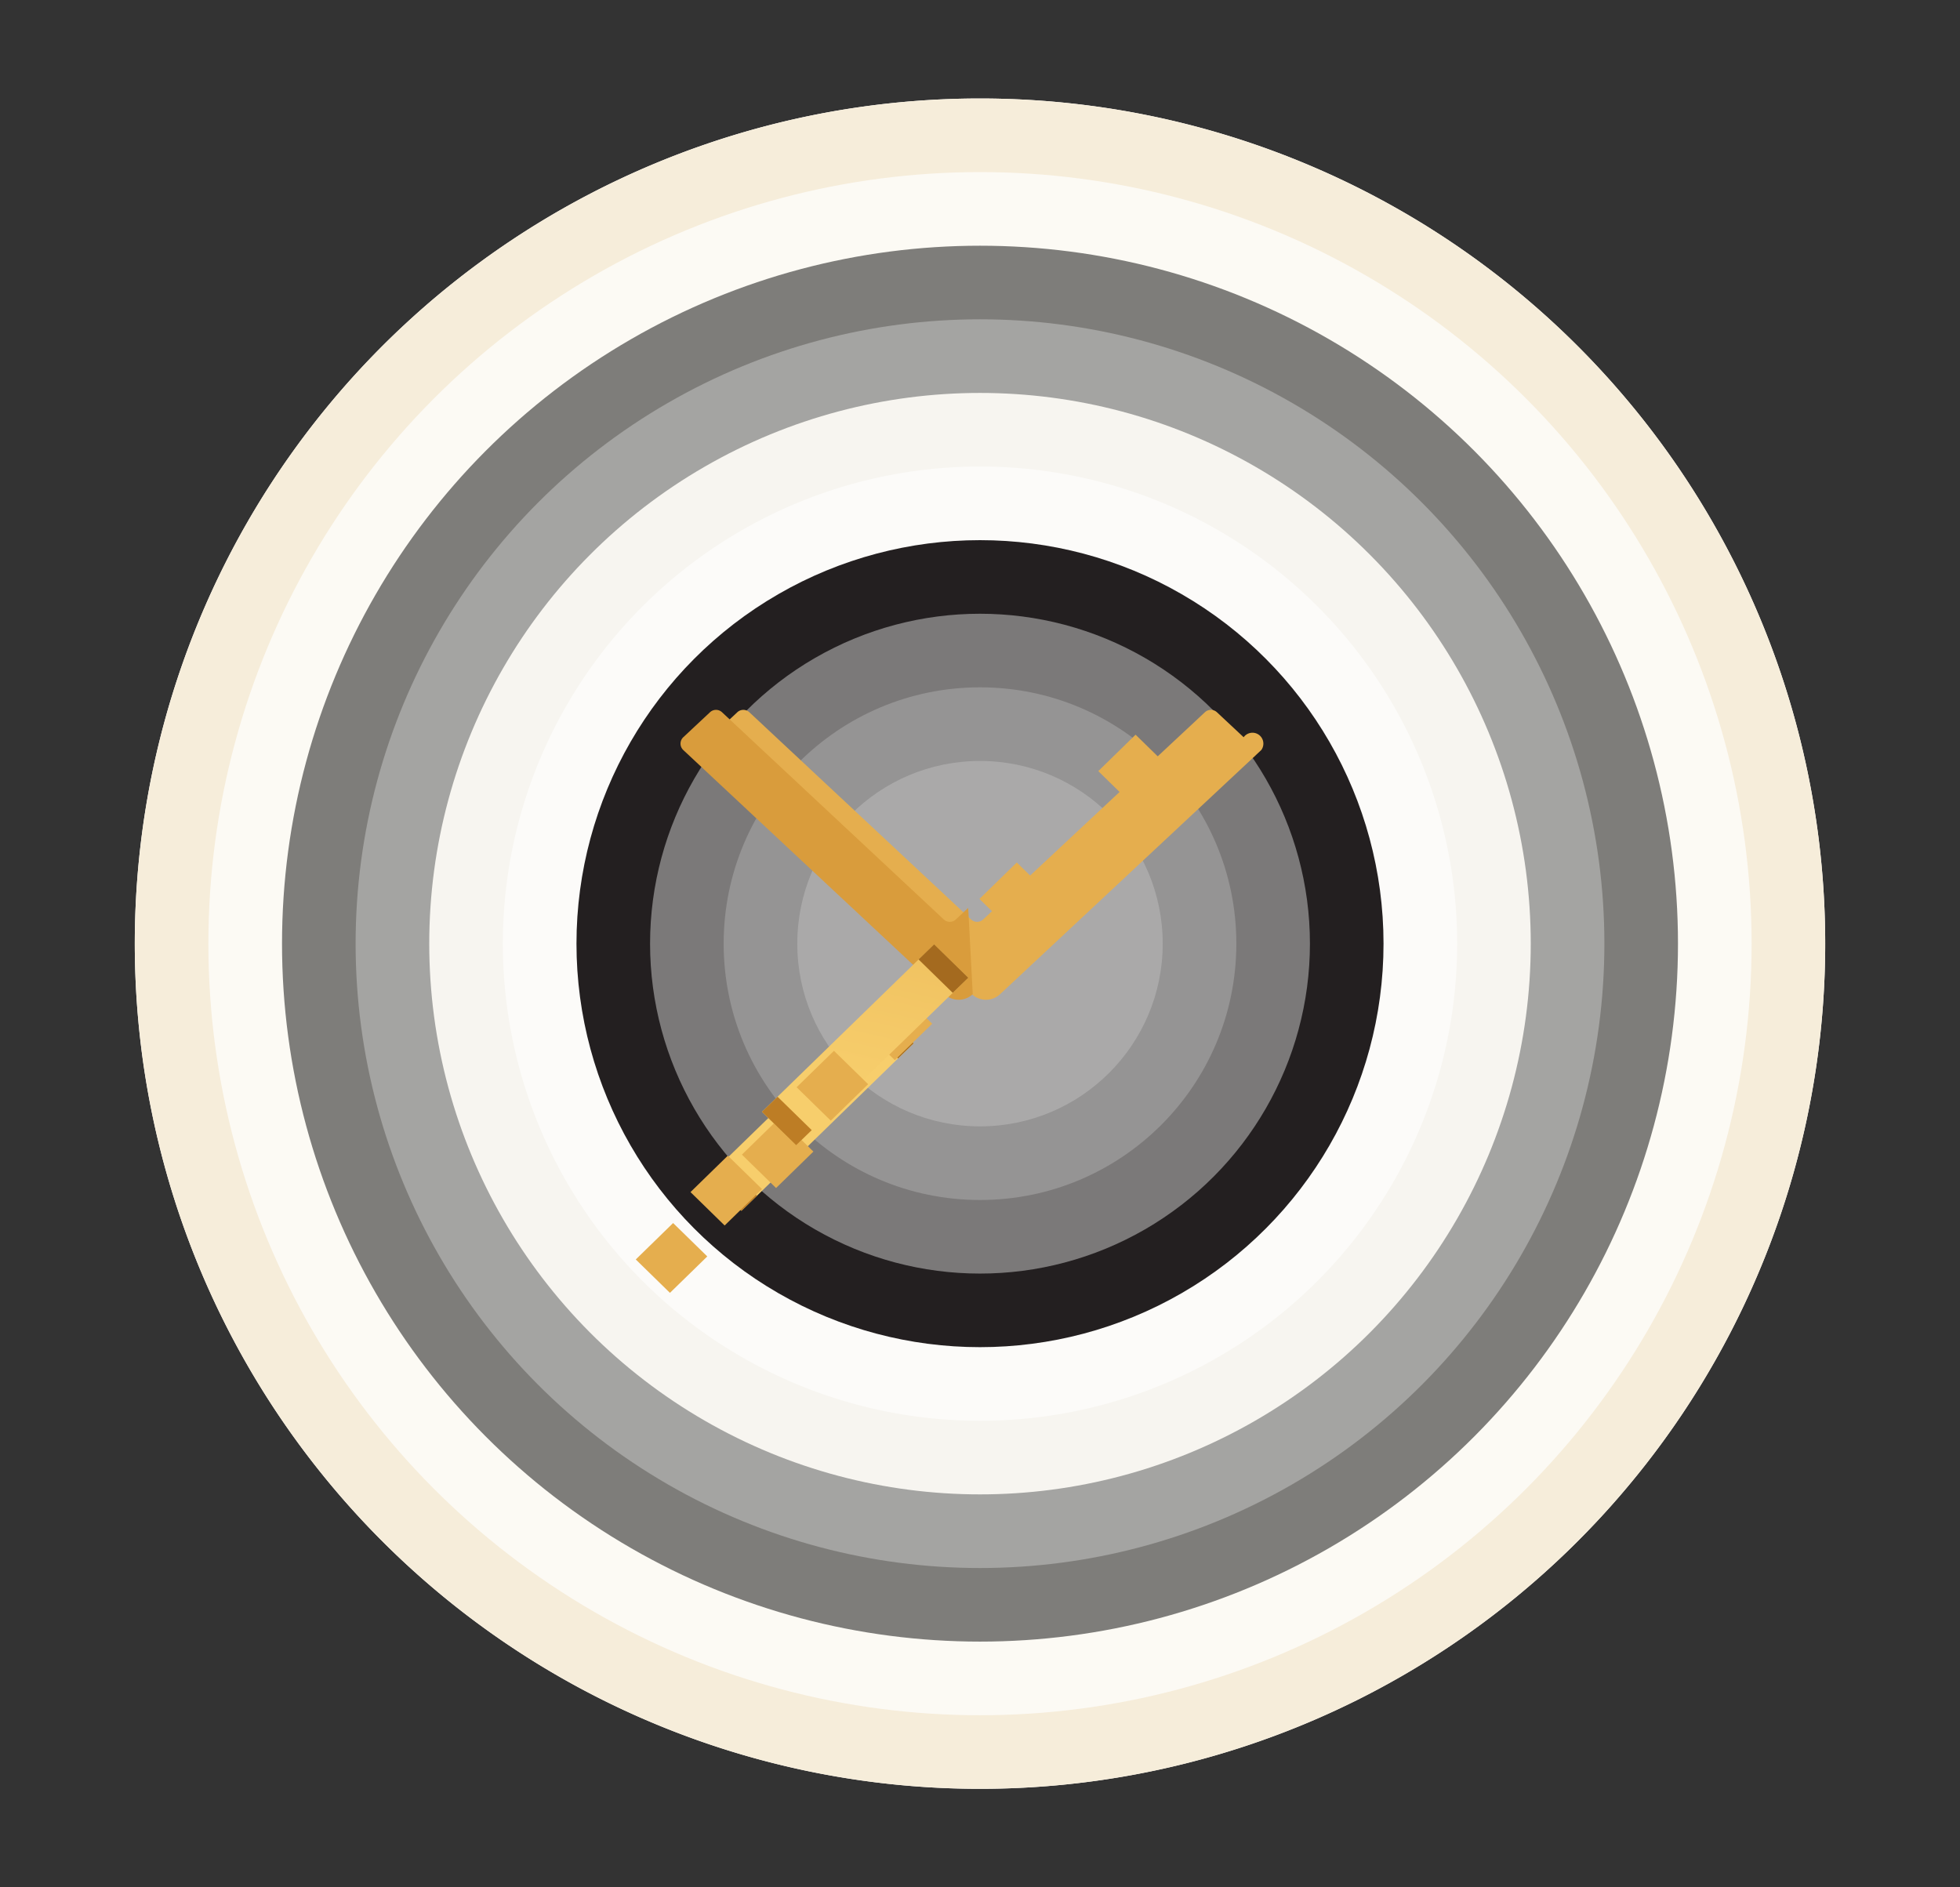 ﻿<svg xmlns="http://www.w3.org/2000/svg" xmlns:xlink="http://www.w3.org/1999/xlink" width="432" height="416" viewBox="0 0 432 416">
  <rect x="0" y="0" width="432" height="416" fill="#333333" stroke="none"/>
  <defs>
    <style>
      .cls-1, .cls-10, .cls-11, .cls-3, .cls-5, .cls-7, .cls-9 {
        fill: #fff;
      }
      .cls-2 {
        fill: #f6edda;
      }
      .cls-3 {
        opacity: 0.7;
      }
      .cls-4 {
        opacity: 0.5;
      }
      .cls-5 {
        opacity: 0.3;
      }
      .cls-6 {
        fill: #f7f5f0;
      }
      .cls-7 {
        opacity: 0.6;
      }
      .cls-8 {
        fill: #231f20;
      }
      .cls-9 {
        opacity: 0.4;
      }
      .cls-10, .cls-11 {
        opacity: 0.2;
      }
      .cls-12 {
        fill: #e5ae4e;
      }
      .cls-13 {
        fill: #d99c3c;
      }
      .cls-14 {
        fill: url(#linear-gradient);
      }
      .cls-15 {
        fill: #bd7d25;
      }
      .cls-16 {
        fill: #a46a1f;
      }
      .cls-17 {
        fill: url(#linear-gradient-2);
      }
      .cls-18 {
        fill: url(#linear-gradient-3);
      }
      .cls-19 {
        fill: url(#linear-gradient-4);
      }
      .cls-20 {
        fill: url(#linear-gradient-5);
      }
      .cls-21 {
        fill: url(#linear-gradient-6);
      }
      .cls-22 {
        fill: url(#linear-gradient-7);
      }
      .cls-23 {
        fill: url(#linear-gradient-8);
      }
      .cls-24 {
        fill: url(#linear-gradient-9);
      }
    </style>
    <linearGradient id="linear-gradient" x1="178.69" y1="349.13" x2="131.89" y2="276.81" gradientTransform="matrix(-0.7, -0.72, 0.72, -0.7, 178.52, 518.45)" gradientUnits="userSpaceOnUse">
      <stop offset="0" stop-color="#e5ae4e"/>
      <stop offset="1" stop-color="#f7ce6c"/>
    </linearGradient>
    <linearGradient id="linear-gradient-2" x1="83.72" y1="372.65" x2="88.46" y2="345.95" gradientTransform="matrix(-0.7, -0.72, 0.72, -0.7, 178.52, 518.45)" gradientUnits="userSpaceOnUse">
      <stop offset="0" stop-color="#d99c3c"/>
      <stop offset="1" stop-color="#e5ae4e"/>
    </linearGradient>
    <linearGradient id="linear-gradient-3" x1="177.52" y1="323.76" x2="182.26" y2="297.06" xlink:href="#linear-gradient-2"/>
    <linearGradient id="linear-gradient-4" x1="151.34" y1="351.94" x2="156.08" y2="325.24" xlink:href="#linear-gradient-2"/>
    <linearGradient id="linear-gradient-5" x1="125.15" y1="380.11" x2="129.9" y2="353.41" xlink:href="#linear-gradient-2"/>
    <linearGradient id="linear-gradient-6" x1="98.97" y1="408.28" x2="103.71" y2="381.58" xlink:href="#linear-gradient-2"/>
    <linearGradient id="linear-gradient-7" x1="205.35" y1="294.78" x2="158.54" y2="222.45" xlink:href="#linear-gradient"/>
    <linearGradient id="linear-gradient-8" x1="114.96" y1="317.16" x2="119.7" y2="290.46" xlink:href="#linear-gradient-2"/>
    <linearGradient id="linear-gradient-9" x1="208.87" y1="268.28" x2="213.61" y2="241.59" xlink:href="#linear-gradient-2"/>
  </defs>
  <title>المفتاح العربي</title>
  <g id="Layer_2" data-name="Layer 2">
    <g id="Layer_1-2" data-name="Layer 1">
      <path class="cls-1" d="M402.29,208a186.29,186.29,0,1,1-186.29-186.29A186.29,186.29,0,0,1,402.29,208Z"/>
      <path class="cls-2" d="M402.29,208A186.29,186.29,0,1,1,216,21.71,186.29,186.29,0,0,1,402.29,208Z"/>
      <circle class="cls-3" cx="216" cy="208" r="170.07"/>
      <circle class="cls-4" cx="216" cy="208" r="153.84"/>
      <circle class="cls-5" cx="216" cy="208" r="137.62"/>
      <circle class="cls-6" cx="216" cy="208" r="121.39"/>
      <circle class="cls-7" cx="216" cy="208" r="105.17"/>
      <circle class="cls-8" cx="216" cy="208" r="88.94"/>
      <circle class="cls-9" cx="216" cy="208" r="72.72"/>
      <circle class="cls-10" cx="216" cy="208" r="56.5"/>
      <circle class="cls-11" cx="216" cy="208" r="40.27"/>
      <path class="cls-12" d="M278,165.32l-57.58,53.82a4.56,4.56,0,0,1-6.22,0l-57.58-53.82a1.94,1.94,0,0,1,0-2.82l5.87-5.49a1.94,1.94,0,0,1,2.69,0l48.84,45.64a1.94,1.94,0,0,0,2.69,0l48.84-45.64a1.94,1.94,0,0,1,2.69,0l5.87,5.49A1.94,1.94,0,0,1,278,165.32Z"/>
      <path class="cls-13" d="M214.4,219.14a4.56,4.56,0,0,1-6.22,0l-57.58-53.82a1.94,1.94,0,0,1,0-2.82l5.87-5.49a1.94,1.94,0,0,1,2.69,0l48.84,45.64a1.94,1.94,0,0,0,2.69,0l2.71-2.53Z"/>
      <polygon class="cls-14" points="155.89 259.53 163.42 266.89 201.36 229.97 193.83 222.61 155.89 259.53"/>
      <polygon class="cls-15" points="155.89 259.53 163.42 266.89 166.85 263.56 159.32 256.2 155.89 259.53"/>
      <polygon class="cls-16" points="201.36 229.97 193.83 222.61 190.4 225.94 197.93 233.3 201.36 229.97"/>
      <polygon class="cls-17" points="140.13 277.61 147.66 284.97 155.89 276.94 148.36 269.58 140.13 277.61"/>
      <polygon class="cls-18" points="163.52 254.5 171.05 261.86 179.28 253.83 171.75 246.47 163.52 254.5"/>
      <polygon class="cls-19" points="189.7 226.32 197.23 233.68 205.46 225.65 197.93 218.29 189.7 226.32"/>
      <polygon class="cls-20" points="215.88 198.14 223.41 205.5 231.64 197.47 224.11 190.11 215.88 198.14"/>
      <polygon class="cls-21" points="242.07 169.97 249.6 177.33 257.83 169.3 250.29 161.94 242.07 169.97"/>
      <polygon class="cls-22" points="167.95 245.07 175.48 252.43 213.42 215.51 205.89 208.15 167.95 245.07"/>
      <polygon class="cls-16" points="213.42 215.51 205.89 208.15 202.46 211.48 209.99 218.84 213.42 215.51"/>
      <polygon class="cls-15" points="167.95 245.07 175.48 252.43 178.91 249.1 171.38 241.74 167.95 245.07"/>
      <polygon class="cls-23" points="152.19 262.76 159.72 270.12 167.95 262.09 160.42 254.73 152.19 262.76"/>
      <polygon class="cls-24" points="175.58 239.65 183.11 247.01 191.34 238.98 183.81 231.62 175.58 239.65"/>
    </g>
  </g>
</svg>
